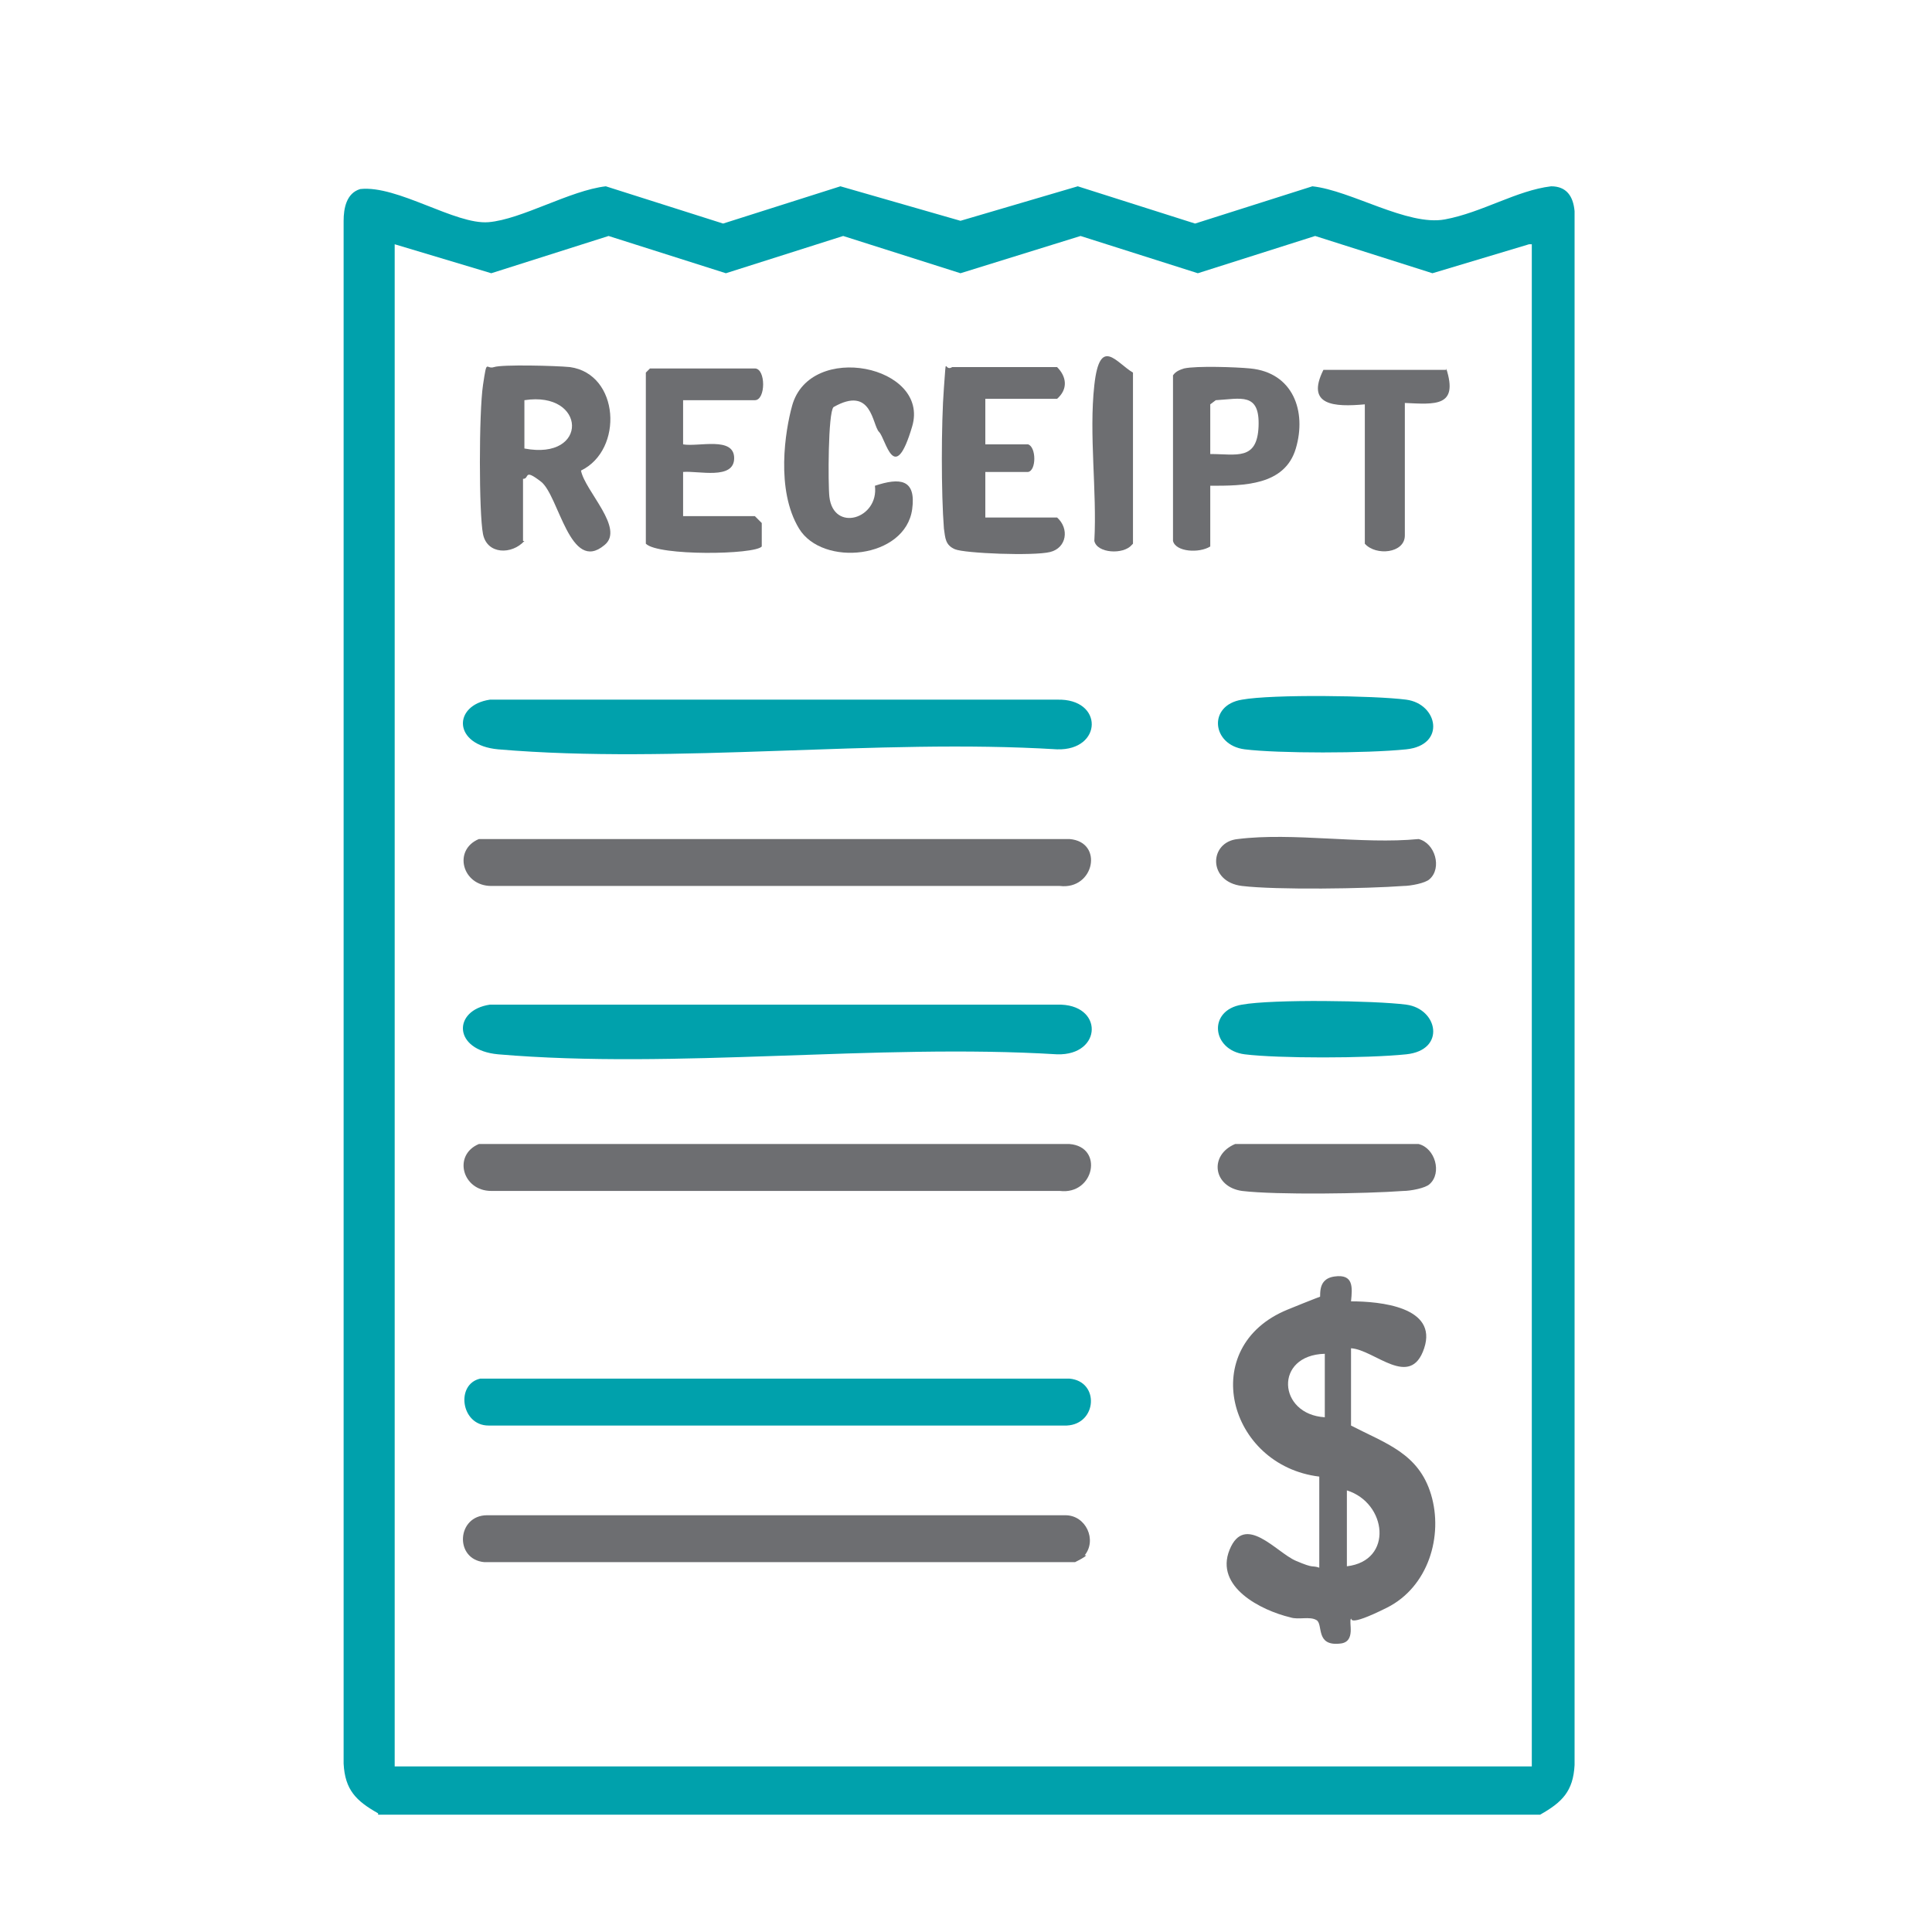<?xml version="1.0" encoding="UTF-8"?>
<svg xmlns="http://www.w3.org/2000/svg" xmlns:xlink="http://www.w3.org/1999/xlink" id="Layer_1" version="1.1" viewBox="0 0 140 140">
  <!-- Generator: Adobe Illustrator 29.2.0, SVG Export Plug-In . SVG Version: 2.1.0 Build 108)  -->
  <defs>
    <style>
      .st0 {
        fill: #6d6e71;
      }

      .st1 {
        fill: #00a1ac;
      }
    </style>
  </defs>
  <path class="st1" d="M27.4,131.4c-1.6-.9-2.4-1.7-2.5-3.6V16c0-.9.2-2,1.2-2.3,2.7-.3,6.9,2.6,9.3,2.4s5.9-2.3,8.5-2.6l8.5,2.7,8.5-2.7,8.7,2.5,8.5-2.5,8.5,2.7,8.5-2.7c2.8.3,6.9,2.9,9.6,2.4s5.2-2.1,7.7-2.4c1.1,0,1.6.7,1.7,1.8v112.6c-.1,1.9-.9,2.7-2.5,3.6H27.4ZM110.8,17.7l-7,2.1-8.5-2.7-8.5,2.7-8.5-2.7-8.7,2.7-8.5-2.7-8.5,2.7-8.5-2.7-8.5,2.7-7-2.1v110.3h82.4V17.7Z"></path>
  <path class="st0" d="M95.6,107c-6.6-.8-8.9-9.4-2.3-12.1s2.2-.5,2.3-.6c.2-.2-.3-1.6,1.1-1.8s1.3.8,1.2,1.8c2.1,0,6.3.4,5.3,3.4s-3.6.1-5.3,0v5.6c2.5,1.3,4.9,2,5.8,5s-.2,6.7-3.2,8.2-2.5.7-2.6.8c-.2.2.4,1.7-.8,1.8-1.8.2-1.2-1.4-1.7-1.7s-1.3,0-1.9-.2c-2.1-.5-5.5-2.2-4.4-4.9,1.1-2.7,3.4.2,4.8.8s1.1.3,1.7.5v-6.7ZM96,98.1c-3.7.1-3.4,4.4,0,4.6v-4.6ZM97.6,113.5c3.4-.4,2.9-4.6,0-5.5v5.5Z"></path>
  <path class="st1" d="M35.4,50.7h41.2c3.4-.1,3.3,3.7,0,3.6-13.1-.8-27.6,1.1-40.5,0-3.3-.3-3.3-3.2-.6-3.6Z"></path>
  <path class="st1" d="M35.4,72.8h41.2c3.4-.1,3.3,3.7,0,3.6-13.1-.8-27.6,1.1-40.5,0-3.3-.3-3.3-3.2-.6-3.6Z"></path>
  <path class="st1" d="M34.7,99.9h42.8c2.2.2,2,3.3-.2,3.4h-41.9c-2,0-2.4-3-.6-3.4Z"></path>
  <path class="st0" d="M78.7,112.7c0,.1-.6.4-.8.5h-42.8c-2.2-.2-2-3.4.2-3.4h41.9c1.5,0,2.3,1.8,1.4,2.9Z"></path>
  <path class="st0" d="M34.7,60.8h42.8c2.5.2,1.8,3.7-.7,3.4h-41.2c-2.1,0-2.8-2.6-.9-3.4Z"></path>
  <path class="st0" d="M34.7,82.9h42.8c2.5.2,1.8,3.7-.7,3.4h-41.2c-2.1,0-2.8-2.6-.9-3.4Z"></path>
  <path class="st0" d="M38,39.2c-.9,1-2.7,1-3-.5s-.3-8.8,0-10.8.2-1.1.8-1.3,4.5-.1,5.5,0c3.6.5,3.9,6,.8,7.5.3,1.5,3.2,4.2,1.7,5.4-2.5,2.1-3.3-3.6-4.6-4.6s-.8-.2-1.3-.2v4.5ZM38,29v3.5c4.7.9,4.5-4.2,0-3.5Z"></path>
  <path class="st0" d="M71.4,29v3.2h3.1c.6.2.6,1.9,0,2h-3.1v3.3h5.2c.9.8.7,2.2-.5,2.5s-6.2.1-6.9-.2-.7-.8-.8-1.5c-.2-2.5-.2-7.6,0-10.2s0-1.1.6-1.5h7.6c.7.7.8,1.6,0,2.3h-5.2Z"></path>
  <path class="st0" d="M60.4,29.5c-.4.4-.4,5.6-.3,6.5.3,2.6,3.6,1.6,3.3-.8,1.8-.6,3-.5,2.7,1.7-.5,3.6-6.5,4.2-8.2,1.4s-1-7.1-.5-8.9c1.3-4.7,10-2.9,8.7,1.5s-1.9.9-2.4.4-.5-3.4-3.3-1.8Z"></path>
  <path class="st0" d="M87.7,35.2v4.4c-.8.5-2.5.4-2.7-.4v-12c.2-.3.5-.4.8-.5.9-.2,3.8-.1,4.8,0,3.1.3,4.1,3.1,3.3,5.8s-3.8,2.7-6.2,2.7ZM87.7,29.3v3.6c1.9,0,3.4.5,3.5-2s-1.3-2-3.1-1.9l-.4.3Z"></path>
  <path class="st0" d="M49.5,29v3.2c1.1.2,3.7-.6,3.7,1s-2.6.9-3.7,1v3.2h5.2l.5.5v1.7c-.5.6-7.5.7-8.4-.2v-12.4l.3-.3h7.6c.8,0,.8,2.3,0,2.3h-5.2Z"></path>
  <path class="st1" d="M90,50.7c2.2-.4,9.6-.3,11.9,0s2.9,3.3,0,3.6-9.3.3-11.7,0-2.7-3.2-.2-3.6Z"></path>
  <path class="st1" d="M90,72.8c2.2-.4,9.6-.3,11.9,0s2.9,3.3,0,3.6-9.3.3-11.7,0-2.7-3.2-.2-3.6Z"></path>
  <path class="st0" d="M104.8,26.7c.9,2.8-.8,2.6-3,2.5v9.6c0,1.3-2.1,1.5-2.9.6v-10.1c-2.2.2-4.3.1-3-2.5h8.9Z"></path>
  <path class="st0" d="M103.6,63.7c-.3.3-1.4.5-1.9.5-2.7.2-9.2.3-11.7,0s-2.4-3.2-.3-3.4c4-.5,9,.4,13.1,0,1.2.3,1.7,2.1.8,2.9Z"></path>
  <path class="st0" d="M103.6,85.8c-.3.3-1.4.5-1.9.5-2.7.2-9.2.3-11.7,0-2.1-.3-2.4-2.6-.5-3.4h13.3c1.2.3,1.7,2.1.8,2.9Z"></path>
  <path class="st0" d="M82,39.5c-.6.7-2.5.6-2.7-.3.2-3.6-.4-7.7,0-11.3s1.6-1.6,2.8-.9v12.4Z"></path>
</svg>
